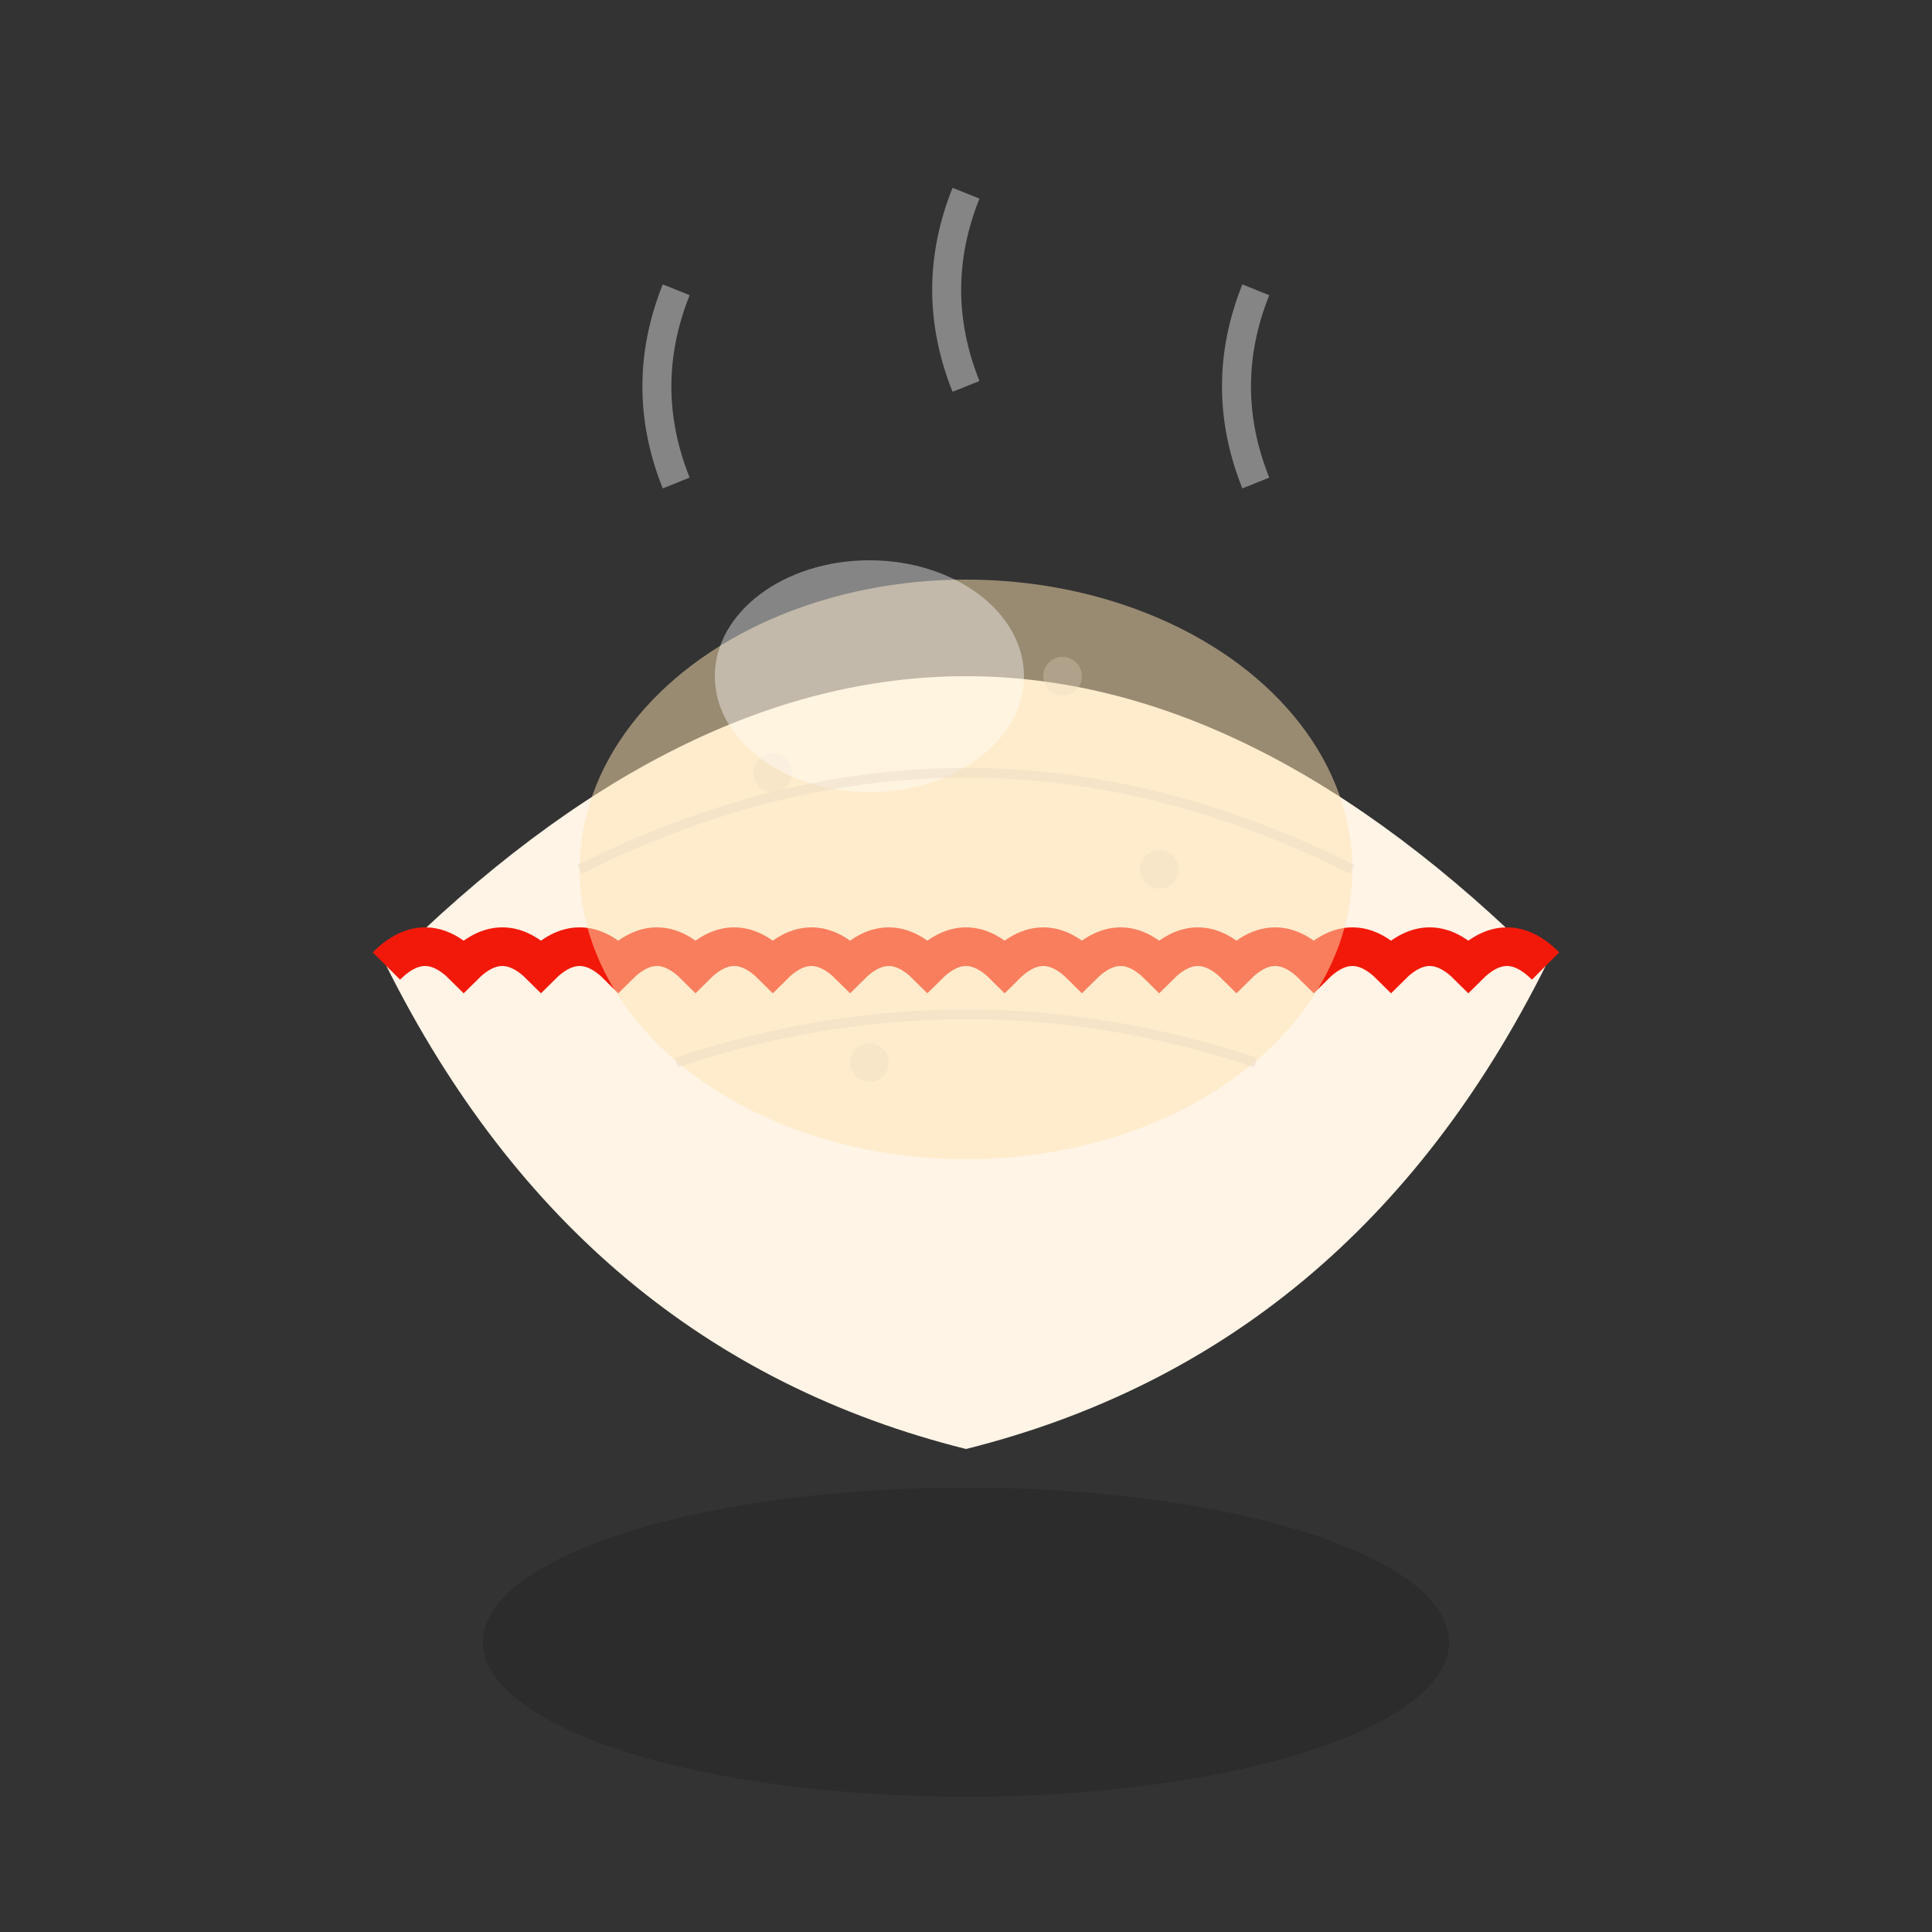 <svg width="100" height="100" viewBox="0 0 100 100" fill="none" xmlns="http://www.w3.org/2000/svg">
  <rect x="0" y="0" width="100" height="100" fill="#333333" stroke="none"/>
  <!-- Pierogi body -->
  <path d="M20 50 Q50 20 80 50 Q70 70 50 75 Q30 70 20 50 Z" fill="#fff4e6"/>
  
  <!-- Pierogi edge crimping -->
  <path d="M20 50 Q22 48 24 50 Q26 48 28 50 Q30 48 32 50 Q34 48 36 50 Q38 48 40 50 Q42 48 44 50 Q46 48 48 50 Q50 48 52 50 Q54 48 56 50 Q58 48 60 50 Q62 48 64 50 Q66 48 68 50 Q70 48 72 50 Q74 48 76 50 Q78 48 80 50" 
        stroke="#f2190a" stroke-width="2" fill="none"/>
  
  <!-- Pierogi filling hint -->
  <ellipse cx="50" cy="45" rx="20" ry="15" fill="#ffe4b3" opacity="0.5"/>
  
  <!-- Surface texture -->
  <g opacity="0.3">
    <circle cx="40" cy="40" r="1" fill="#e6d7c3"/>
    <circle cx="60" cy="45" r="1" fill="#e6d7c3"/>
    <circle cx="45" cy="55" r="1" fill="#e6d7c3"/>
    <circle cx="55" cy="35" r="1" fill="#e6d7c3"/>
  </g>
  
  <!-- Highlight -->
  <ellipse cx="45" cy="35" rx="8" ry="6" fill="white" opacity="0.4"/>
  
  <!-- Shadow -->
  <ellipse cx="50" cy="85" rx="25" ry="8" fill="#121111" opacity="0.2"/>
  
  <!-- Steam (optional) -->
  <g opacity="0.4">
    <path d="M35 25 Q33 20 35 15" stroke="white" stroke-width="1.5" fill="none"/>
    <path d="M50 20 Q48 15 50 10" stroke="white" stroke-width="1.5" fill="none"/>
    <path d="M65 25 Q63 20 65 15" stroke="white" stroke-width="1.5" fill="none"/>
  </g>
  
  <!-- Additional texture lines -->
  <g stroke="#e6d7c3" stroke-width="0.5" opacity="0.4">
    <path d="M30 45 Q50 35 70 45"/>
    <path d="M35 55 Q50 50 65 55"/>
  </g>
</svg>
